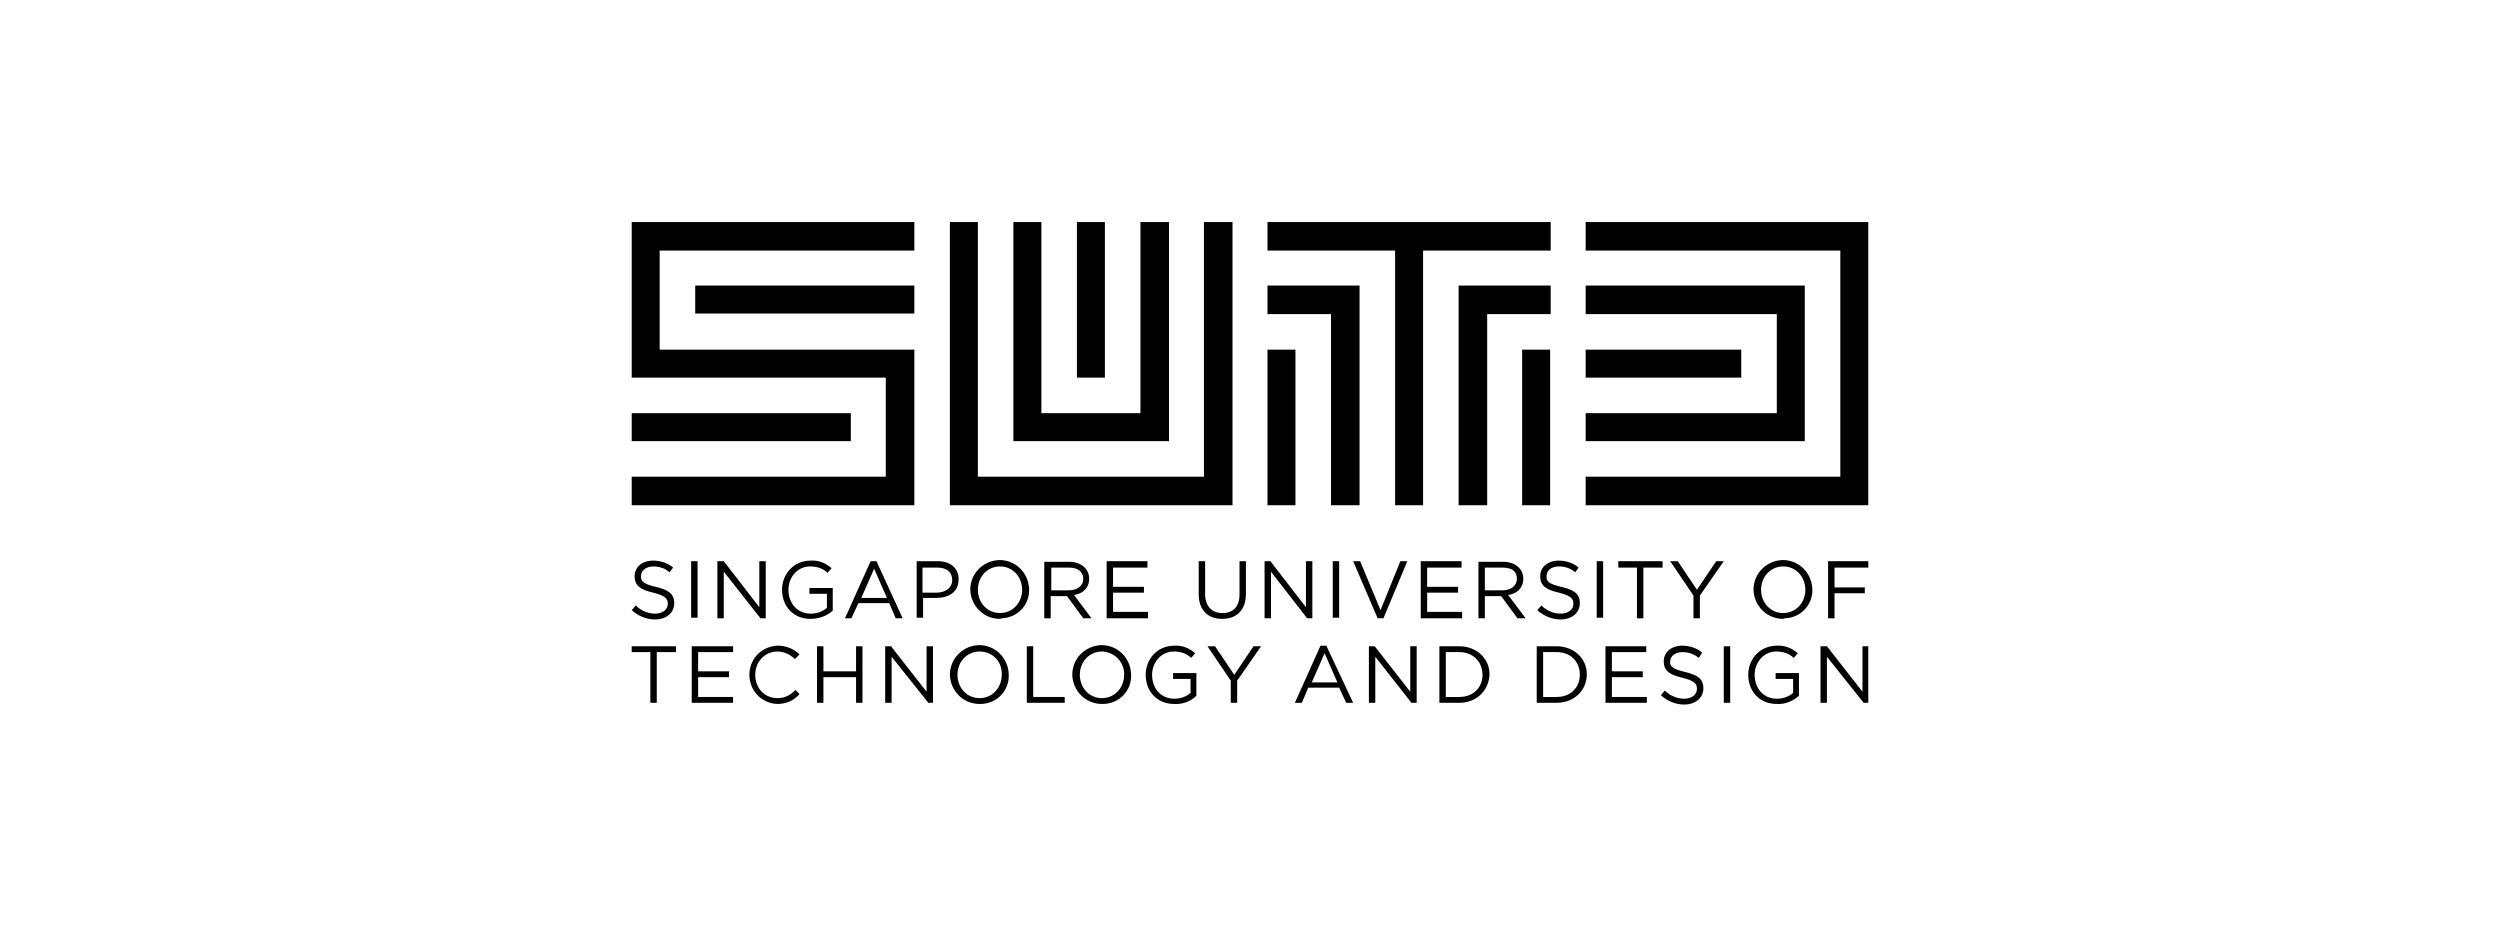 <svg xmlns="http://www.w3.org/2000/svg" xmlns:xlink="http://www.w3.org/1999/xlink" id="Layer_1" x="0px" y="0px" viewBox="0 0 429 159" style="enable-background:new 0 0 429 159;" xml:space="preserve"><style type="text/css">	.st0{fill:#010101;}</style><g id="Layer_2_1_">	<g id="Layer_1-2">		<path class="st0" d="M112.5,100.7c2.2,0.5,3.2,1.2,3.2,2.8c0,1.7-1.4,2.8-3.3,2.8c-1.5,0-2.9-0.6-4-1.6l0.7-0.8    c0.9,0.9,2.1,1.4,3.3,1.4c1.3,0,2.2-0.7,2.2-1.7c0-0.9-0.5-1.4-2.5-1.9c-2.2-0.5-3.2-1.2-3.2-2.8c0-1.6,1.3-2.7,3.2-2.7    c1.2,0,2.5,0.4,3.4,1.2l-0.6,0.8c-0.8-0.7-1.8-1-2.8-1c-1.2,0-2.1,0.7-2.1,1.6C109.9,99.7,110.4,100.2,112.5,100.7"></path>		<rect x="118.6" y="96.3" class="st0" width="1.1" height="9.7"></rect>		<polygon class="st0" points="130.3,96.3 131.4,96.3 131.4,106.1 130.5,106.1 124.2,98.1 124.2,106.1 123.1,106.1 123.1,96.3     124.2,96.3 130.3,104.2   "></polygon>		<path class="st0" d="M139.1,106.2c-3,0-4.9-2.2-4.9-5c0-2.7,2-5,4.9-5c1.3-0.1,2.6,0.4,3.6,1.3l-0.7,0.8c-0.8-0.8-1.9-1.1-3-1.1    c-2.1,0-3.7,1.8-3.7,4c0,2.3,1.5,4.1,3.8,4.1c1,0,2-0.3,2.8-1v-2.4h-3v-1h4v3.9C141.9,105.7,140.5,106.2,139.1,106.2"></path>		<path class="st0" d="M150,97.6l-2.2,5h4.4L150,97.6z M154.9,106.1h-1.2l-1.1-2.6h-5.3l-1.2,2.6H145l4.4-9.8h1L154.9,106.1z"></path>		<path class="st0" d="M160.8,97.4h-2.5v4.3h2.4c1.6,0,2.7-0.9,2.7-2.1C163.4,98.1,162.4,97.4,160.8,97.4 M160.7,102.6h-2.3v3.4    h-1.1v-9.7h3.6c2.2,0,3.6,1.2,3.6,3.1C164.5,101.6,162.8,102.6,160.7,102.6"></path>		<path class="st0" d="M171.6,97.2c-2.2,0-3.8,1.8-3.8,4c0,2.2,1.6,4,3.8,4s3.8-1.8,3.8-4S173.8,97.2,171.6,97.2 M171.6,106.2    c-2.8,0-5-2.2-5.1-5c0-2.8,2.2-5,5-5.1c2.8,0,5,2.2,5.1,5l0,0v0c0.1,2.7-2,4.9-4.7,5l0,0L171.6,106.2"></path>		<path class="st0" d="M183.4,97.4h-3v3.9h3c1.5,0,2.5-0.8,2.5-2C185.8,98,184.9,97.4,183.4,97.4 M185.9,106.1l-2.8-3.8h-2.8v3.8    h-1.1v-9.7h4.2c2.1,0,3.5,1.2,3.5,2.9c0,1.6-1.1,2.6-2.6,2.8l3,4H185.9z"></path>		<polygon class="st0" points="196.9,97.4 191,97.4 191,100.7 196.3,100.7 196.3,101.7 191,101.7 191,105 197,105 197,106.1     189.9,106.1 189.9,96.3 196.9,96.3   "></polygon>		<path class="st0" d="M213.8,101.9c0,2.8-1.6,4.3-4.1,4.3c-2.4,0-4-1.5-4-4.2v-5.7h1.1v5.6c0,2.1,1.1,3.3,3,3.3    c1.8,0,2.9-1.1,2.9-3.2v-5.7h1.1V101.9z"></path>		<polygon class="st0" points="224.1,96.3 225.2,96.3 225.2,106.1 224.3,106.1 218.1,98.1 218.1,106.1 217,106.1 217,96.3 218,96.3     224.1,104.2   "></polygon>		<rect x="228.7" y="96.3" class="st0" width="1.1" height="9.7"></rect>		<polygon class="st0" points="240.3,96.3 241.5,96.3 237.4,106.1 236.4,106.1 232.2,96.3 233.4,96.3 236.9,104.7   "></polygon>		<polygon class="st0" points="250.8,97.4 244.9,97.4 244.9,100.7 250.2,100.7 250.2,101.7 244.9,101.7 244.9,105 250.9,105     250.9,106.1 243.8,106.1 243.8,96.3 250.8,96.3   "></polygon>		<path class="st0" d="M257.8,97.4h-3v3.9h3c1.5,0,2.5-0.8,2.5-2C260.3,98,259.4,97.4,257.8,97.4 M260.4,106.1l-2.8-3.8h-2.8v3.8    h-1.1v-9.7h4.2c2.1,0,3.5,1.2,3.5,2.9c0,1.6-1.1,2.6-2.6,2.8l3,4H260.4z"></path>		<path class="st0" d="M267.9,100.7c2.2,0.5,3.2,1.2,3.2,2.8c0,1.7-1.4,2.8-3.3,2.8c-1.5,0-2.9-0.6-4-1.6l0.7-0.8    c0.9,0.9,2.1,1.4,3.3,1.4c1.3,0,2.2-0.7,2.2-1.7c0-0.9-0.5-1.4-2.5-1.9c-2.2-0.5-3.2-1.2-3.2-2.8c0-1.6,1.3-2.7,3.2-2.7    c1.2,0,2.5,0.4,3.4,1.2l-0.6,0.8c-0.8-0.7-1.8-1-2.8-1c-1.3,0-2.1,0.7-2.1,1.6C265.3,99.7,265.7,100.2,267.9,100.7"></path>		<rect x="274" y="96.3" class="st0" width="1.1" height="9.7"></rect>		<polygon class="st0" points="282,106.1 280.9,106.1 280.9,97.4 277.7,97.4 277.7,96.3 285.3,96.3 285.3,97.4 282,97.4   "></polygon>		<polygon class="st0" points="291.7,106.1 290.6,106.1 290.6,102.2 286.6,96.3 287.9,96.3 291.2,101.2 294.5,96.3 295.8,96.3     291.7,102.2   "></polygon>		<path class="st0" d="M306,97.2c-2.2,0-3.8,1.8-3.8,4c0,2.2,1.6,4,3.8,4s3.8-1.8,3.8-4S308.2,97.2,306,97.2 M306,106.2    c-2.8,0-5-2.2-5.1-5c0-2.8,2.2-5,5-5.1c2.8,0,5,2.2,5.1,5l0,0v0c0.1,2.7-2,4.9-4.7,5l0,0L306,106.2"></path>		<polygon class="st0" points="320.6,97.4 314.8,97.4 314.8,100.8 320,100.8 320,101.8 314.8,101.8 314.8,106.1 313.7,106.1     313.7,96.3 320.6,96.3   "></polygon>		<polygon class="st0" points="112.7,120.6 111.6,120.6 111.6,111.9 108.4,111.9 108.4,110.9 116,110.9 116,111.9 112.7,111.9   "></polygon>		<polygon class="st0" points="125.8,111.9 119.8,111.9 119.8,115.2 125.1,115.2 125.1,116.2 119.8,116.2 119.8,119.6 125.8,119.6     125.8,120.6 118.7,120.6 118.7,110.9 125.8,110.9   "></polygon>		<path class="st0" d="M133.4,120.8c-2.8-0.1-4.9-2.4-4.8-5.2c0.1-2.8,2.4-4.9,5.2-4.8c1.3,0.1,2.5,0.6,3.4,1.5l-0.8,0.8    c-0.8-0.8-1.9-1.3-3-1.3c-2.1,0-3.8,1.7-3.8,4c0,2.3,1.6,4,3.8,4c1.3,0,2.2-0.5,3.1-1.4l0.7,0.7    C136.3,120.2,134.9,120.8,133.4,120.8"></path>		<polygon class="st0" points="141.3,116.2 141.3,120.6 140.2,120.6 140.2,110.9 141.3,110.9 141.3,115.2 146.9,115.2 146.9,110.9     148,110.9 148,120.6 146.9,120.6 146.9,116.2   "></polygon>		<polygon class="st0" points="159,110.9 160.1,110.9 160.1,120.6 159.3,120.6 153,112.7 153,120.6 151.9,120.6 151.9,110.9     152.9,110.9 159,118.7   "></polygon>		<path class="st0" d="M168.1,111.8c-2.2,0-3.8,1.8-3.8,4c0,2.2,1.6,4,3.8,4c2.2,0,3.8-1.8,3.8-4C172,113.6,170.4,111.8,168.1,111.8     M168.1,120.8c-2.8,0-5-2.2-5.1-5c0-2.8,2.2-5,5-5.1c2.8,0,5,2.2,5.1,5l0,0v0.1c0.1,2.7-2,4.9-4.7,5H168.1"></path>		<polygon class="st0" points="176.2,110.9 177.3,110.9 177.3,119.6 182.7,119.6 182.7,120.6 176.2,120.6   "></polygon>		<path class="st0" d="M189.1,111.8c-2.2,0-3.8,1.8-3.8,4c0,2.2,1.6,4,3.8,4c2.2,0,3.8-1.8,3.8-4c0.1-2.1-1.6-3.9-3.7-4l0,0    L189.1,111.8 M189.1,120.8c-2.8,0-5-2.2-5.1-5c0-2.8,2.2-5,5-5.1c2.8,0,5,2.2,5.1,5l0,0v0.1c0.1,2.7-2,4.9-4.7,5H189.1"></path>		<path class="st0" d="M201.5,120.8c-3,0-4.9-2.2-4.9-5c0-2.7,2-5,4.9-5c1.3-0.1,2.6,0.4,3.6,1.3l-0.7,0.8c-0.8-0.8-1.9-1.1-3-1.1    c-2.1,0-3.7,1.8-3.7,4c0,2.3,1.5,4.1,3.8,4.1c1,0,2-0.3,2.8-1v-2.4h-3v-1h4v3.9C204.4,120.3,203,120.9,201.5,120.8"></path>		<polygon class="st0" points="212.3,120.6 211.2,120.6 211.2,116.8 207.2,110.9 208.5,110.9 211.8,115.8 215.1,110.9 216.4,110.9     212.3,116.8   "></polygon>		<path class="st0" d="M227.3,112.1l-2.2,5h4.4L227.3,112.1z M232.2,120.6H231l-1.2-2.6h-5.3l-1.1,2.6h-1.2l4.4-9.8h1L232.2,120.6z"></path>		<polygon class="st0" points="242,110.9 243.1,110.9 243.1,120.6 242.2,120.6 236,112.7 236,120.6 234.9,120.6 234.9,110.9     235.9,110.9 242,118.7   "></polygon>		<path class="st0" d="M250.4,111.9h-2.3v7.7h2.3c2.5,0,4-1.7,4-3.8C254.4,113.6,252.8,111.9,250.4,111.9 M250.4,120.6H247v-9.7h3.4    c3,0,5.2,2.1,5.2,4.8C255.5,118.5,253.4,120.6,250.4,120.6"></path>		<path class="st0" d="M267.1,111.9h-2.3v7.7h2.3c2.5,0,4-1.7,4-3.8C271.1,113.6,269.6,111.9,267.1,111.9 M267.1,120.6h-3.4v-9.7    h3.4c3,0,5.2,2.1,5.2,4.8S270.2,120.6,267.1,120.6"></path>		<polygon class="st0" points="282.5,111.9 276.6,111.9 276.6,115.2 281.9,115.2 281.9,116.2 276.6,116.2 276.6,119.6 282.6,119.6     282.6,120.6 275.5,120.6 275.5,110.9 282.5,110.9   "></polygon>		<path class="st0" d="M289.1,115.3c2.2,0.5,3.2,1.2,3.2,2.8c0,1.7-1.4,2.8-3.3,2.8c-1.5,0-2.9-0.6-4-1.6l0.7-0.8    c0.9,0.9,2.1,1.4,3.3,1.4c1.3,0,2.2-0.7,2.2-1.7c0-0.9-0.5-1.4-2.5-1.9c-2.2-0.5-3.2-1.2-3.2-2.8c0-1.6,1.3-2.7,3.2-2.7    c1.2,0,2.5,0.4,3.4,1.2l-0.6,0.9c-0.8-0.7-1.8-1-2.8-1c-1.2,0-2.1,0.7-2.1,1.6C286.5,114.3,287,114.8,289.1,115.3"></path>		<rect x="295.8" y="110.9" class="st0" width="1.1" height="9.7"></rect>		<path class="st0" d="M304.9,120.8c-3,0-4.9-2.2-4.9-5c0-2.7,2-5,4.9-5c1.3-0.1,2.6,0.4,3.6,1.3l-0.7,0.8c-0.8-0.8-1.9-1.1-3-1.1    c-2.1,0-3.7,1.8-3.7,4c0,2.3,1.5,4.1,3.8,4.1c1,0,2-0.3,2.8-1v-2.4h-3v-1h4v3.9C307.7,120.3,306.3,120.9,304.9,120.8"></path>		<polygon class="st0" points="319.6,110.9 320.6,110.9 320.6,120.6 319.8,120.6 313.5,112.7 313.5,120.6 312.4,120.6 312.4,110.9     313.5,110.9 319.6,118.7   "></polygon>		<rect x="108.4" y="70.9" class="st0" width="37.6" height="4.8"></rect>		<rect x="119.3" y="49" class="st0" width="37.6" height="4.8"></rect>		<polygon class="st0" points="156.9,86.7 108.4,86.7 108.4,81.8 152,81.8 152,64.8 108.4,64.8 108.4,38.1 156.9,38.1 156.9,43     113.2,43 113.2,60 156.9,60   "></polygon>		<rect x="184.8" y="38.1" class="st0" width="4.8" height="26.7"></rect>		<polygon class="st0" points="211.5,86.7 163,86.7 163,38.1 167.8,38.1 167.8,81.8 206.6,81.8 206.6,38.1 211.5,38.1   "></polygon>		<polygon class="st0" points="200.6,75.7 173.9,75.7 173.9,38.1 178.7,38.1 178.7,70.9 195.7,70.9 195.7,38.1 200.6,38.1   "></polygon>		<rect x="272.1" y="60" class="st0" width="26.7" height="4.8"></rect>		<polygon class="st0" points="320.6,86.7 272.1,86.7 272.1,81.8 315.8,81.8 315.8,43 272.1,43 272.1,38.1 320.6,38.1   "></polygon>		<polygon class="st0" points="309.7,75.7 272.1,75.7 272.1,70.9 304.9,70.9 304.9,53.9 272.1,53.9 272.1,49 309.7,49   "></polygon>		<polygon class="st0" points="217.5,38.1 217.5,43 239.4,43 239.4,86.7 244.2,86.7 244.2,43 266.1,43 266.1,38.1   "></polygon>		<polygon class="st0" points="250.3,86.7 255.2,86.7 255.2,53.9 266.1,53.9 266.1,49 250.3,49   "></polygon>		<rect x="261.2" y="60" class="st0" width="4.8" height="26.7"></rect>		<rect x="217.5" y="60" class="st0" width="4.8" height="26.7"></rect>		<polygon class="st0" points="217.5,53.9 228.4,53.9 228.4,86.7 233.3,86.7 233.3,49 217.5,49   "></polygon>	</g></g></svg>